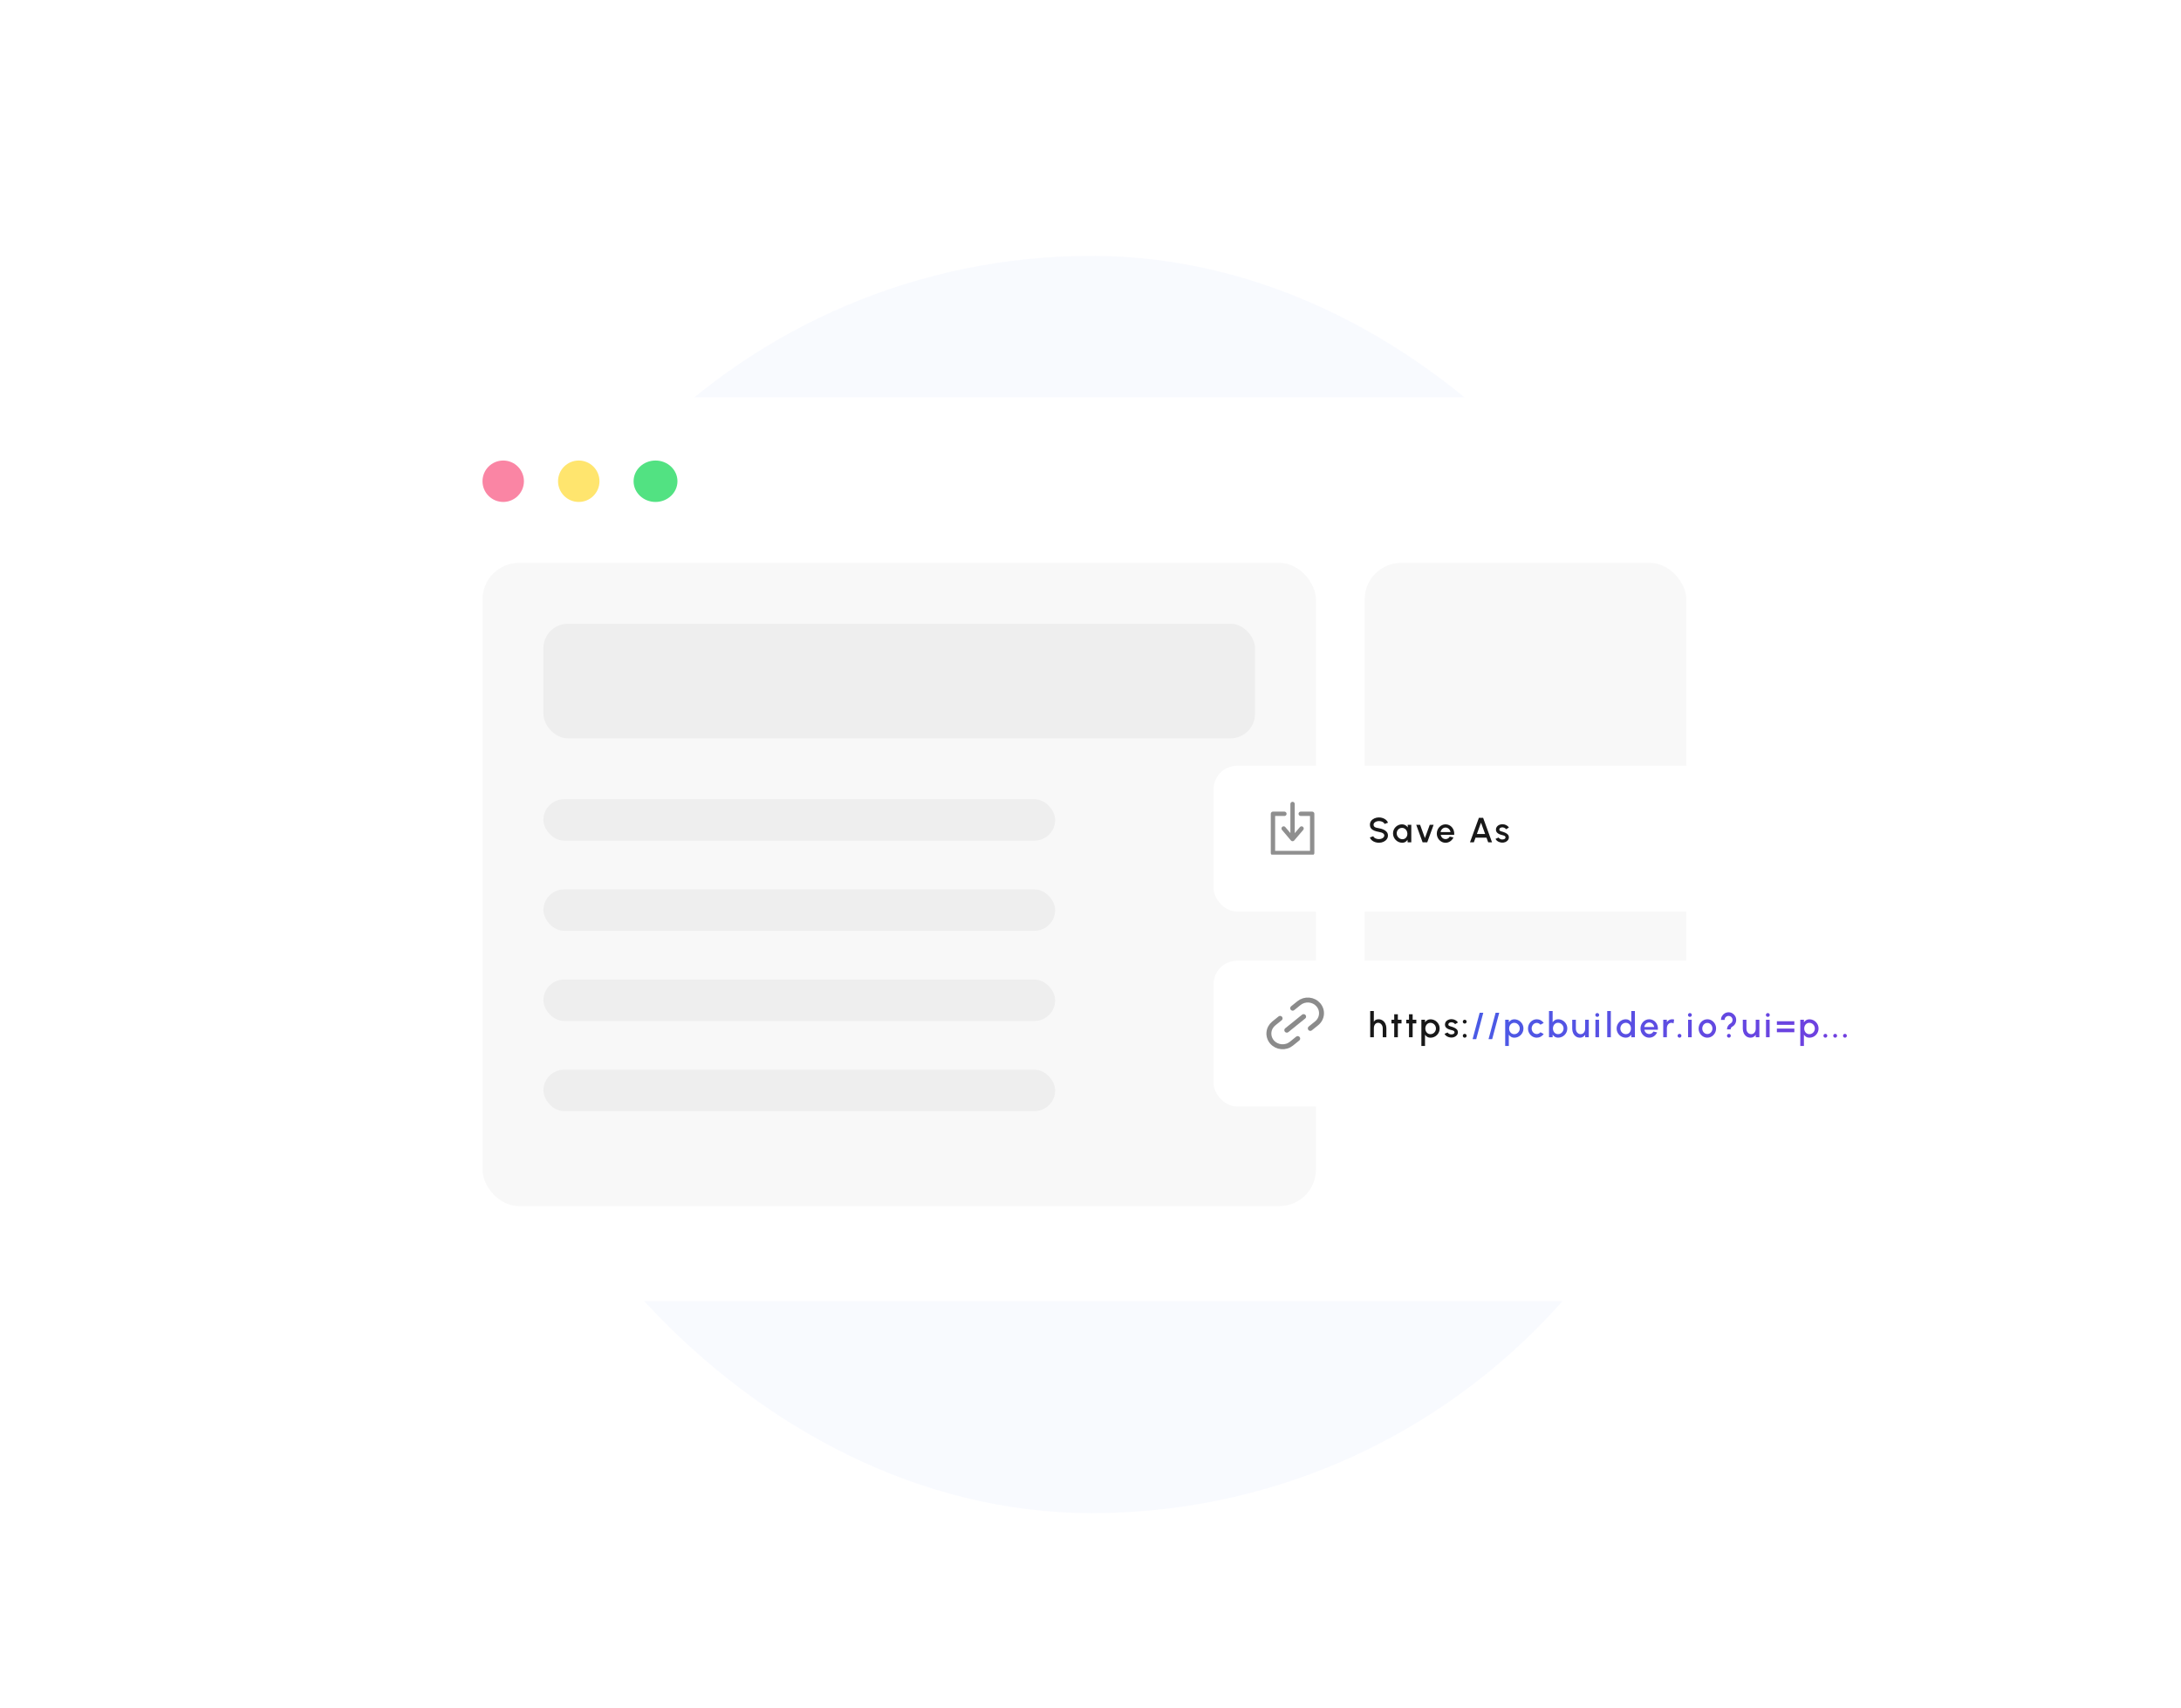 <svg width="895" height="701" viewBox="0 0 895 701" fill="none" xmlns="http://www.w3.org/2000/svg">
<g opacity="0.5" filter="url(#filter0_f_1807_40)">
<rect x="190" y="105" width="516" height="516" rx="258" fill="#F2F5FE"/>
</g>
<g filter="url(#filter1_d_1807_40)">
<rect x="163" y="159" width="569" height="371" rx="25" fill="white"/>
</g>
<rect opacity="0.03" x="198" y="231" width="342" height="264" rx="15" fill="#181818"/>
<rect opacity="0.04" x="223" y="256" width="292" height="47" rx="10" fill="#181818"/>
<rect opacity="0.04" x="223" y="328" width="210" height="17" rx="8.5" fill="#181818"/>
<rect opacity="0.04" x="223" y="365" width="210" height="17" rx="8.5" fill="#181818"/>
<rect opacity="0.04" x="223" y="402" width="210" height="17" rx="8.5" fill="#181818"/>
<rect opacity="0.04" x="223" y="439" width="210" height="17" rx="8.5" fill="#181818"/>
<rect opacity="0.03" x="560" y="231" width="132" height="188" rx="15" fill="#181818"/>
<circle cx="206.5" cy="197.5" r="8.5" fill="#FA85A4"/>
<circle cx="237.5" cy="197.5" r="8.5" fill="#FFE56E"/>
<ellipse cx="269" cy="197.5" rx="9" ry="8.5" fill="#52E282"/>
<g filter="url(#filter2_d_1807_40)">
<rect x="498" y="309.982" width="279" height="59.821" rx="9.66" fill="white"/>
</g>
<path d="M565.859 345.861C565.309 345.861 564.781 345.775 564.275 345.603C563.768 345.431 563.326 345.185 562.949 344.864C562.571 344.539 562.301 344.155 562.139 343.71L563.536 343.187C563.618 343.416 563.773 343.622 564.002 343.803C564.237 343.98 564.514 344.119 564.834 344.219C565.159 344.32 565.5 344.37 565.859 344.37C566.241 344.37 566.6 344.308 566.934 344.183C567.273 344.059 567.546 343.887 567.751 343.667C567.961 343.447 568.067 343.189 568.067 342.893C568.067 342.587 567.957 342.336 567.737 342.14C567.522 341.945 567.245 341.789 566.905 341.675C566.571 341.56 566.222 341.474 565.859 341.417C565.156 341.302 564.526 341.135 563.967 340.915C563.412 340.695 562.973 340.387 562.648 339.99C562.327 339.593 562.167 339.077 562.167 338.442C562.167 337.844 562.337 337.324 562.676 336.879C563.02 336.435 563.472 336.091 564.031 335.847C564.595 335.598 565.204 335.474 565.859 335.474C566.399 335.474 566.92 335.56 567.422 335.732C567.928 335.9 568.372 336.146 568.755 336.471C569.142 336.791 569.419 337.18 569.586 337.639L568.174 338.148C568.093 337.914 567.938 337.711 567.708 337.539C567.479 337.362 567.202 337.223 566.877 337.123C566.557 337.023 566.217 336.972 565.859 336.972C565.477 336.968 565.118 337.03 564.784 337.159C564.454 337.283 564.184 337.455 563.974 337.675C563.763 337.895 563.658 338.15 563.658 338.442C563.658 338.8 563.756 339.073 563.952 339.259C564.148 339.445 564.411 339.584 564.741 339.675C565.075 339.761 565.448 339.84 565.859 339.911C566.518 340.016 567.128 340.191 567.687 340.434C568.251 340.678 568.702 341.003 569.041 341.409C569.386 341.811 569.558 342.305 569.558 342.893C569.558 343.486 569.386 344.007 569.041 344.456C568.702 344.9 568.251 345.247 567.687 345.495C567.128 345.739 566.518 345.861 565.859 345.861ZM577.649 338.506H579.14V345.674H577.642L577.585 344.635C577.374 345.003 577.09 345.299 576.732 345.524C576.378 345.748 575.958 345.861 575.47 345.861C574.94 345.861 574.443 345.763 573.979 345.567C573.52 345.366 573.114 345.089 572.761 344.735C572.412 344.382 572.137 343.975 571.936 343.517C571.74 343.053 571.642 342.556 571.642 342.026C571.642 341.514 571.738 341.034 571.929 340.585C572.12 340.131 572.385 339.734 572.725 339.395C573.064 339.056 573.456 338.791 573.9 338.599C574.349 338.404 574.83 338.306 575.341 338.306C575.862 338.306 576.321 338.425 576.717 338.664C577.119 338.898 577.448 339.199 577.706 339.567L577.649 338.506ZM575.506 344.42C575.936 344.42 576.306 344.312 576.617 344.097C576.932 343.882 577.169 343.593 577.327 343.23C577.489 342.867 577.558 342.465 577.534 342.026C577.506 341.605 577.393 341.223 577.198 340.879C577.006 340.535 576.751 340.262 576.431 340.062C576.11 339.856 575.747 339.754 575.341 339.754C574.916 339.754 574.531 339.861 574.187 340.076C573.848 340.291 573.585 340.58 573.399 340.943C573.212 341.307 573.131 341.71 573.155 342.155C573.183 342.571 573.308 342.95 573.528 343.295C573.752 343.639 574.036 343.913 574.381 344.119C574.729 344.32 575.105 344.42 575.506 344.42ZM585.693 345.674H583.779L581.163 338.492H582.754L584.733 343.954L586.718 338.492H588.302L585.693 345.674ZM593.199 345.861C592.539 345.861 591.937 345.691 591.392 345.352C590.852 345.012 590.42 344.558 590.095 343.99C589.775 343.416 589.615 342.783 589.615 342.09C589.615 341.565 589.708 341.075 589.894 340.621C590.081 340.162 590.336 339.761 590.661 339.417C590.991 339.068 591.373 338.795 591.808 338.599C592.243 338.404 592.706 338.306 593.199 338.306C593.748 338.306 594.252 338.42 594.711 338.65C595.17 338.874 595.562 339.187 595.887 339.589C596.212 339.985 596.451 340.444 596.603 340.965C596.756 341.481 596.802 342.031 596.74 342.614H591.213C591.275 342.943 591.395 343.242 591.571 343.51C591.753 343.772 591.982 343.98 592.26 344.133C592.542 344.286 592.855 344.365 593.199 344.37C593.562 344.37 593.892 344.279 594.188 344.097C594.489 343.916 594.735 343.665 594.926 343.345L596.439 343.696C596.152 344.332 595.719 344.852 595.141 345.259C594.563 345.66 593.915 345.861 593.199 345.861ZM591.163 341.474H595.234C595.187 341.13 595.065 340.819 594.869 340.542C594.678 340.26 594.436 340.038 594.145 339.875C593.858 339.708 593.543 339.625 593.199 339.625C592.859 339.625 592.544 339.706 592.252 339.868C591.966 340.031 591.727 340.253 591.536 340.535C591.349 340.812 591.225 341.125 591.163 341.474ZM606.88 335.639H608.621L612.27 345.674H610.693L609.998 343.768H605.503L604.815 345.674H603.231L606.88 335.639ZM606.055 342.277H609.446L607.747 337.617L606.055 342.277ZM616.361 345.811C615.984 345.787 615.616 345.71 615.258 345.581C614.899 345.452 614.584 345.278 614.311 345.058C614.044 344.833 613.843 344.57 613.709 344.269L614.978 343.725C615.04 343.854 615.148 343.98 615.301 344.105C615.458 344.229 615.642 344.332 615.852 344.413C616.063 344.489 616.283 344.527 616.512 344.527C616.737 344.527 616.944 344.496 617.136 344.434C617.331 344.367 617.492 344.267 617.616 344.133C617.74 343.999 617.802 343.839 617.802 343.653C617.802 343.443 617.73 343.28 617.587 343.166C617.449 343.046 617.274 342.955 617.064 342.893C616.854 342.831 616.643 342.771 616.433 342.714C615.965 342.609 615.535 342.465 615.143 342.284C614.756 342.097 614.448 341.861 614.218 341.574C613.989 341.283 613.874 340.927 613.874 340.506C613.874 340.047 613.996 339.651 614.24 339.316C614.488 338.977 614.815 338.717 615.222 338.535C615.628 338.353 616.06 338.263 616.519 338.263C617.093 338.263 617.618 338.384 618.096 338.628C618.574 338.872 618.939 339.206 619.193 339.632L618.01 340.334C617.938 340.191 617.831 340.062 617.687 339.947C617.544 339.832 617.382 339.742 617.2 339.675C617.018 339.603 616.83 339.562 616.634 339.553C616.39 339.543 616.163 339.572 615.953 339.639C615.747 339.701 615.582 339.801 615.458 339.94C615.334 340.078 615.272 340.255 615.272 340.47C615.272 340.681 615.346 340.838 615.494 340.943C615.642 341.044 615.829 341.125 616.053 341.187C616.283 341.249 616.517 341.319 616.756 341.395C617.181 341.529 617.58 341.694 617.953 341.89C618.325 342.081 618.626 342.317 618.856 342.599C619.085 342.881 619.195 343.225 619.186 343.631C619.186 344.081 619.049 344.475 618.777 344.814C618.509 345.153 618.161 345.411 617.73 345.588C617.3 345.765 616.844 345.839 616.361 345.811Z" fill="#181818"/>
<g opacity="0.5" clip-path="url(#clip0_1807_40)">
<path d="M533.776 333.984H538.471V350.081H522.375V333.984H527.07" stroke="#202020" stroke-width="1.788" stroke-miterlimit="10" stroke-linecap="round" stroke-linejoin="round"/>
<path d="M526.766 340.021L530.421 344.346L534.109 340.021M530.421 329.96V344.045V329.96Z" stroke="#202020" stroke-width="1.788" stroke-miterlimit="10" stroke-linecap="round" stroke-linejoin="round"/>
</g>
<g filter="url(#filter3_d_1807_40)">
<rect x="498" y="389.982" width="279" height="59.821" rx="9.66" fill="white"/>
</g>
<path d="M568.912 421.925V425.674H567.422V421.954C567.422 421.548 567.335 421.178 567.163 420.843C566.996 420.509 566.772 420.243 566.49 420.047C566.208 419.851 565.895 419.754 565.551 419.754C565.178 419.754 564.86 419.851 564.597 420.047C564.334 420.243 564.131 420.509 563.988 420.843C563.849 421.178 563.78 421.548 563.78 421.954V425.674H562.282V414.922H563.773V419.345C563.974 418.958 564.237 418.69 564.561 418.542C564.891 418.389 565.269 418.313 565.694 418.313C566.339 418.313 566.901 418.478 567.379 418.807C567.856 419.137 568.229 419.577 568.497 420.126C568.764 420.671 568.903 421.271 568.912 421.925ZM575.134 419.997H573.629L573.622 425.674H572.131L572.138 419.997H570.998V418.506H572.138L572.131 416.256H573.622L573.629 418.506H575.134V419.997ZM581.206 419.997H579.701L579.693 425.674H578.202L578.21 419.997H577.07V418.506H578.21L578.202 416.256H579.693L579.701 418.506H581.206V419.997ZM584.774 429.258H583.283V418.506H584.774V419.56C585.013 419.192 585.318 418.893 585.691 418.664C586.064 418.435 586.503 418.32 587.01 418.32C587.531 418.32 588.018 418.418 588.472 418.614C588.931 418.81 589.332 419.082 589.677 419.431C590.021 419.775 590.291 420.174 590.487 420.628C590.682 421.082 590.78 421.569 590.78 422.09C590.78 422.611 590.682 423.101 590.487 423.56C590.291 424.019 590.021 424.422 589.677 424.771C589.332 425.115 588.931 425.385 588.472 425.581C588.018 425.777 587.531 425.875 587.01 425.875C586.503 425.875 586.064 425.76 585.691 425.531C585.318 425.297 585.013 424.998 584.774 424.635V429.258ZM586.996 419.761C586.58 419.761 586.214 419.866 585.899 420.076C585.584 420.286 585.337 420.568 585.161 420.922C584.984 421.271 584.895 421.66 584.895 422.09C584.895 422.52 584.984 422.912 585.161 423.266C585.337 423.619 585.584 423.901 585.899 424.112C586.214 424.322 586.58 424.427 586.996 424.427C587.407 424.427 587.784 424.324 588.128 424.119C588.472 423.909 588.747 423.627 588.953 423.273C589.158 422.919 589.261 422.525 589.261 422.09C589.261 421.665 589.158 421.276 588.953 420.922C588.752 420.568 588.479 420.286 588.135 420.076C587.791 419.866 587.411 419.761 586.996 419.761ZM595.44 425.811C595.063 425.787 594.695 425.71 594.336 425.581C593.978 425.452 593.663 425.278 593.39 425.058C593.123 424.833 592.922 424.57 592.788 424.269L594.057 423.725C594.119 423.854 594.227 423.98 594.379 424.105C594.537 424.229 594.721 424.332 594.931 424.413C595.142 424.489 595.361 424.527 595.591 424.527C595.815 424.527 596.023 424.496 596.214 424.434C596.41 424.367 596.57 424.267 596.695 424.133C596.819 423.999 596.881 423.839 596.881 423.653C596.881 423.443 596.809 423.28 596.666 423.166C596.527 423.046 596.353 422.955 596.143 422.893C595.933 422.831 595.722 422.771 595.512 422.714C595.044 422.609 594.614 422.465 594.222 422.284C593.835 422.097 593.526 421.861 593.297 421.574C593.068 421.283 592.953 420.927 592.953 420.506C592.953 420.047 593.075 419.651 593.319 419.316C593.567 418.977 593.894 418.717 594.301 418.535C594.707 418.353 595.139 418.263 595.598 418.263C596.171 418.263 596.697 418.384 597.175 418.628C597.653 418.872 598.018 419.206 598.272 419.632L597.089 420.334C597.017 420.191 596.91 420.062 596.766 419.947C596.623 419.832 596.461 419.742 596.279 419.675C596.097 419.603 595.909 419.562 595.713 419.553C595.469 419.543 595.242 419.572 595.032 419.639C594.826 419.701 594.661 419.801 594.537 419.94C594.413 420.078 594.351 420.255 594.351 420.47C594.351 420.681 594.425 420.838 594.573 420.943C594.721 421.044 594.907 421.125 595.132 421.187C595.361 421.249 595.596 421.319 595.835 421.395C596.26 421.529 596.659 421.694 597.032 421.89C597.404 422.081 597.705 422.317 597.935 422.599C598.164 422.881 598.274 423.225 598.264 423.631C598.264 424.081 598.128 424.475 597.856 424.814C597.588 425.153 597.239 425.411 596.809 425.588C596.379 425.765 595.923 425.839 595.44 425.811ZM601.058 420.076C600.839 420.076 600.652 420 600.499 419.847C600.351 419.694 600.277 419.507 600.277 419.288C600.277 419.073 600.351 418.889 600.499 418.736C600.652 418.583 600.839 418.506 601.058 418.506C601.278 418.506 601.465 418.583 601.617 418.736C601.77 418.889 601.847 419.073 601.847 419.288C601.847 419.507 601.77 419.694 601.617 419.847C601.465 420 601.278 420.076 601.058 420.076ZM601.058 425.861C600.839 425.861 600.652 425.784 600.499 425.631C600.351 425.478 600.277 425.292 600.277 425.072C600.277 424.857 600.351 424.673 600.499 424.52C600.652 424.367 600.839 424.291 601.058 424.291C601.278 424.291 601.465 424.367 601.617 424.52C601.77 424.673 601.847 424.857 601.847 425.072C601.847 425.292 601.77 425.478 601.617 425.631C601.465 425.784 601.278 425.861 601.058 425.861Z" fill="#181818"/>
<path d="M608.685 415.639L605.782 426.477H604.291L607.194 415.639H608.685ZM615.232 415.639L612.329 426.477H610.838L613.741 415.639H615.232ZM619.163 429.258H617.672V418.506H619.163V419.56C619.402 419.192 619.708 418.893 620.081 418.664C620.454 418.435 620.893 418.32 621.4 418.32C621.921 418.32 622.408 418.418 622.862 418.614C623.321 418.81 623.722 419.082 624.066 419.431C624.41 419.775 624.68 420.174 624.876 420.628C625.072 421.082 625.17 421.569 625.17 422.09C625.17 422.611 625.072 423.101 624.876 423.56C624.68 424.019 624.41 424.422 624.066 424.771C623.722 425.115 623.321 425.385 622.862 425.581C622.408 425.777 621.921 425.875 621.4 425.875C620.893 425.875 620.454 425.76 620.081 425.531C619.708 425.297 619.402 424.998 619.163 424.635V429.258ZM621.385 419.761C620.97 419.761 620.604 419.866 620.289 420.076C619.973 420.286 619.727 420.568 619.55 420.922C619.374 421.271 619.285 421.66 619.285 422.09C619.285 422.52 619.374 422.912 619.55 423.266C619.727 423.619 619.973 423.901 620.289 424.112C620.604 424.322 620.97 424.427 621.385 424.427C621.796 424.427 622.174 424.324 622.518 424.119C622.862 423.909 623.137 423.627 623.342 423.273C623.548 422.919 623.65 422.525 623.65 422.09C623.65 421.665 623.548 421.276 623.342 420.922C623.142 420.568 622.869 420.286 622.525 420.076C622.181 419.866 621.801 419.761 621.385 419.761ZM632.149 423.639L633.482 424.363C633.157 424.817 632.744 425.18 632.242 425.452C631.745 425.724 631.205 425.861 630.622 425.861C629.962 425.861 629.36 425.691 628.816 425.352C628.276 425.012 627.843 424.558 627.518 423.99C627.198 423.416 627.038 422.783 627.038 422.09C627.038 421.565 627.131 421.075 627.317 420.621C627.504 420.162 627.759 419.761 628.084 419.417C628.414 419.068 628.796 418.795 629.231 418.599C629.666 418.404 630.13 418.306 630.622 418.306C631.205 418.306 631.745 418.442 632.242 418.714C632.744 418.987 633.157 419.352 633.482 419.811L632.149 420.535C631.948 420.296 631.714 420.114 631.446 419.99C631.179 419.861 630.904 419.797 630.622 419.797C630.23 419.797 629.874 419.904 629.554 420.119C629.238 420.329 628.988 420.609 628.801 420.958C628.62 421.302 628.529 421.679 628.529 422.09C628.529 422.496 628.622 422.874 628.808 423.223C628.995 423.567 629.246 423.844 629.561 424.054C629.881 424.265 630.235 424.37 630.622 424.37C630.918 424.37 631.2 424.303 631.468 424.169C631.735 424.035 631.962 423.858 632.149 423.639ZM639.381 418.306C640.079 418.306 640.712 418.475 641.28 418.815C641.854 419.154 642.31 419.61 642.649 420.184C642.989 420.752 643.158 421.385 643.158 422.083C643.158 422.604 643.06 423.094 642.864 423.553C642.669 424.007 642.396 424.408 642.047 424.757C641.703 425.101 641.302 425.371 640.843 425.567C640.389 425.763 639.902 425.861 639.381 425.861C638.879 425.861 638.439 425.746 638.062 425.517C637.689 425.282 637.383 424.984 637.144 424.621V425.674H635.653V414.922H637.144V419.546C637.383 419.178 637.689 418.879 638.062 418.65C638.439 418.42 638.879 418.306 639.381 418.306ZM639.366 424.413C639.782 424.413 640.162 424.308 640.506 424.097C640.85 423.887 641.123 423.605 641.323 423.252C641.529 422.898 641.632 422.508 641.632 422.083C641.632 421.648 641.529 421.254 641.323 420.9C641.118 420.547 640.843 420.267 640.499 420.062C640.155 419.851 639.777 419.746 639.366 419.746C638.951 419.746 638.585 419.851 638.27 420.062C637.954 420.272 637.708 420.554 637.531 420.908C637.355 421.261 637.266 421.653 637.266 422.083C637.266 422.513 637.355 422.905 637.531 423.259C637.708 423.612 637.954 423.894 638.27 424.105C638.585 424.31 638.951 424.413 639.366 424.413ZM645.183 422.248V418.506H646.674V422.219C646.674 422.626 646.758 422.996 646.925 423.33C647.097 423.66 647.329 423.925 647.62 424.126C647.916 424.322 648.253 424.42 648.631 424.42C648.999 424.42 649.321 424.322 649.599 424.126C649.88 423.925 650.098 423.66 650.251 423.33C650.408 422.996 650.487 422.626 650.487 422.219V418.506H651.978V425.674H650.487V424.699C650.239 425.058 649.938 425.342 649.584 425.552C649.231 425.763 648.832 425.868 648.387 425.868C647.747 425.868 647.185 425.705 646.703 425.38C646.225 425.051 645.854 424.611 645.592 424.062C645.329 423.512 645.193 422.907 645.183 422.248ZM654.699 418.506H656.189V425.674H654.699V418.506ZM655.451 417.324C655.227 417.324 655.038 417.25 654.885 417.101C654.732 416.953 654.656 416.767 654.656 416.542C654.656 416.322 654.732 416.138 654.885 415.99C655.038 415.837 655.227 415.761 655.451 415.761C655.671 415.761 655.857 415.837 656.01 415.99C656.163 416.138 656.24 416.322 656.24 416.542C656.24 416.767 656.163 416.953 656.01 417.101C655.857 417.25 655.671 417.324 655.451 417.324ZM659.54 425.674V414.922H661.024V425.674H659.54ZM669.416 414.922H670.906V425.674H669.416V424.621C669.181 424.993 668.876 425.294 668.498 425.524C668.12 425.748 667.678 425.861 667.172 425.861C666.651 425.861 666.164 425.763 665.71 425.567C665.256 425.371 664.854 425.101 664.505 424.757C664.161 424.408 663.891 424.007 663.695 423.553C663.5 423.099 663.402 422.611 663.402 422.09C663.402 421.569 663.5 421.082 663.695 420.628C663.891 420.169 664.161 419.768 664.505 419.424C664.854 419.075 665.256 418.803 665.71 418.607C666.164 418.411 666.651 418.313 667.172 418.313C667.678 418.313 668.12 418.427 668.498 418.657C668.876 418.881 669.181 419.178 669.416 419.546V414.922ZM667.186 424.42C667.607 424.42 667.975 424.317 668.29 424.112C668.606 423.901 668.849 423.619 669.021 423.266C669.198 422.912 669.286 422.52 669.286 422.09C669.286 421.655 669.198 421.261 669.021 420.908C668.844 420.554 668.598 420.274 668.283 420.069C667.972 419.859 667.607 419.754 667.186 419.754C666.771 419.754 666.391 419.859 666.047 420.069C665.707 420.279 665.435 420.561 665.229 420.915C665.029 421.268 664.928 421.66 664.928 422.09C664.928 422.525 665.031 422.919 665.237 423.273C665.447 423.622 665.722 423.901 666.061 424.112C666.405 424.317 666.78 424.42 667.186 424.42ZM676.781 425.861C676.122 425.861 675.52 425.691 674.975 425.352C674.435 425.012 674.002 424.558 673.677 423.99C673.357 423.416 673.197 422.783 673.197 422.09C673.197 421.565 673.29 421.075 673.477 420.621C673.663 420.162 673.919 419.761 674.244 419.417C674.573 419.068 674.956 418.795 675.391 418.599C675.825 418.404 676.289 418.306 676.781 418.306C677.331 418.306 677.835 418.42 678.294 418.65C678.752 418.874 679.144 419.187 679.469 419.589C679.794 419.985 680.033 420.444 680.186 420.965C680.339 421.481 680.384 422.031 680.322 422.614H674.796C674.858 422.943 674.977 423.242 675.154 423.51C675.336 423.772 675.565 423.98 675.842 424.133C676.124 424.286 676.437 424.365 676.781 424.37C677.144 424.37 677.474 424.279 677.77 424.097C678.071 423.916 678.317 423.665 678.509 423.345L680.021 423.696C679.734 424.332 679.302 424.852 678.724 425.259C678.145 425.66 677.498 425.861 676.781 425.861ZM674.745 421.474H678.817C678.769 421.13 678.647 420.819 678.451 420.542C678.26 420.26 678.019 420.038 677.727 419.875C677.441 419.708 677.125 419.625 676.781 419.625C676.442 419.625 676.126 419.706 675.835 419.868C675.548 420.031 675.309 420.253 675.118 420.535C674.932 420.812 674.808 421.125 674.745 421.474ZM686.763 420.004C686.639 419.928 686.503 419.868 686.354 419.825C686.211 419.777 686.053 419.754 685.881 419.754C685.509 419.754 685.184 419.851 684.906 420.047C684.629 420.243 684.412 420.509 684.254 420.843C684.101 421.178 684.025 421.548 684.025 421.954V425.674H682.527V418.506H684.018V419.474C684.266 419.116 684.567 418.834 684.921 418.628C685.279 418.418 685.678 418.313 686.118 418.313C686.28 418.313 686.433 418.32 686.577 418.334C686.725 418.349 686.866 418.377 687 418.42L686.763 420.004ZM689.205 425.861C688.985 425.861 688.799 425.784 688.646 425.631C688.498 425.478 688.424 425.292 688.424 425.072C688.424 424.857 688.498 424.673 688.646 424.52C688.799 424.367 688.985 424.291 689.205 424.291C689.425 424.291 689.611 424.367 689.764 424.52C689.917 424.673 689.993 424.857 689.993 425.072C689.993 425.292 689.917 425.478 689.764 425.631C689.611 425.784 689.425 425.861 689.205 425.861ZM692.724 418.506H694.215V425.674H692.724V418.506ZM693.476 417.324C693.252 417.324 693.063 417.25 692.91 417.101C692.757 416.953 692.681 416.767 692.681 416.542C692.681 416.322 692.757 416.138 692.91 415.99C693.063 415.837 693.252 415.761 693.476 415.761C693.696 415.761 693.883 415.837 694.036 415.99C694.188 416.138 694.265 416.322 694.265 416.542C694.265 416.767 694.188 416.953 694.036 417.101C693.883 417.25 693.696 417.324 693.476 417.324ZM700.633 425.861C699.974 425.861 699.372 425.691 698.827 425.352C698.287 425.012 697.854 424.558 697.529 423.99C697.209 423.416 697.049 422.783 697.049 422.09C697.049 421.565 697.142 421.075 697.329 420.621C697.515 420.162 697.771 419.761 698.096 419.417C698.425 419.068 698.808 418.795 699.243 418.599C699.678 418.404 700.141 418.306 700.633 418.306C701.293 418.306 701.892 418.475 702.432 418.815C702.977 419.154 703.41 419.61 703.73 420.184C704.055 420.757 704.217 421.393 704.217 422.09C704.217 422.611 704.124 423.099 703.938 423.553C703.751 424.007 703.493 424.408 703.164 424.757C702.839 425.101 702.459 425.371 702.024 425.567C701.594 425.763 701.13 425.861 700.633 425.861ZM700.633 424.37C701.03 424.37 701.386 424.265 701.701 424.054C702.017 423.844 702.265 423.567 702.447 423.223C702.633 422.874 702.726 422.496 702.726 422.09C702.726 421.675 702.631 421.292 702.44 420.943C702.253 420.595 702.002 420.317 701.687 420.112C701.372 419.902 701.02 419.797 700.633 419.797C700.241 419.797 699.885 419.902 699.565 420.112C699.25 420.322 698.999 420.602 698.813 420.951C698.631 421.299 698.54 421.679 698.54 422.09C698.54 422.516 698.636 422.9 698.827 423.244C699.018 423.588 699.271 423.863 699.587 424.069C699.907 424.269 700.256 424.37 700.633 424.37ZM708.691 422.47C708.691 421.954 708.82 421.479 709.078 421.044C709.341 420.609 709.699 420.267 710.153 420.019C710.411 419.885 710.612 419.689 710.755 419.431C710.899 419.168 710.971 418.879 710.971 418.564C710.971 418.263 710.896 417.99 710.748 417.746C710.605 417.498 710.409 417.302 710.161 417.159C709.912 417.011 709.637 416.936 709.336 416.936C709.04 416.936 708.768 417.011 708.519 417.159C708.271 417.302 708.072 417.498 707.924 417.746C707.781 417.99 707.709 418.263 707.709 418.564H706.218C706.218 417.99 706.357 417.469 706.634 417.001C706.916 416.528 707.293 416.15 707.766 415.868C708.244 415.587 708.768 415.446 709.336 415.446C709.914 415.446 710.44 415.587 710.913 415.868C711.386 416.15 711.761 416.528 712.039 417.001C712.321 417.469 712.461 417.99 712.461 418.564C712.461 419.151 712.318 419.694 712.031 420.191C711.749 420.683 711.36 421.065 710.863 421.338C710.653 421.448 710.486 421.603 710.361 421.804C710.242 422.004 710.182 422.226 710.182 422.47H708.691ZM709.472 425.861C709.253 425.861 709.066 425.784 708.913 425.631C708.76 425.474 708.684 425.285 708.684 425.065C708.684 424.85 708.76 424.668 708.913 424.52C709.066 424.367 709.253 424.291 709.472 424.291C709.687 424.291 709.871 424.367 710.024 424.52C710.177 424.668 710.254 424.85 710.254 425.065C710.254 425.285 710.177 425.474 710.024 425.631C709.871 425.784 709.687 425.861 709.472 425.861ZM715.18 422.248V418.506H716.671V422.219C716.671 422.626 716.755 422.996 716.922 423.33C717.094 423.66 717.326 423.925 717.618 424.126C717.914 424.322 718.251 424.42 718.628 424.42C718.996 424.42 719.319 424.322 719.596 424.126C719.878 423.925 720.095 423.66 720.248 423.33C720.406 422.996 720.485 422.626 720.485 422.219V418.506H721.976V425.674H720.485V424.699C720.236 425.058 719.935 425.342 719.582 425.552C719.228 425.763 718.829 425.868 718.385 425.868C717.744 425.868 717.183 425.705 716.7 425.38C716.222 425.051 715.852 424.611 715.589 424.062C715.326 423.512 715.19 422.907 715.18 422.248ZM724.696 418.506H726.187V425.674H724.696V418.506ZM725.449 417.324C725.224 417.324 725.035 417.25 724.882 417.101C724.729 416.953 724.653 416.767 724.653 416.542C724.653 416.322 724.729 416.138 724.882 415.99C725.035 415.837 725.224 415.761 725.449 415.761C725.668 415.761 725.855 415.837 726.008 415.99C726.161 416.138 726.237 416.322 726.237 416.542C726.237 416.767 726.161 416.953 726.008 417.101C725.855 417.25 725.668 417.324 725.449 417.324ZM729.165 423.624V422.14H736.333V423.624H729.165ZM729.165 420.607V419.123H736.333V420.607H729.165ZM740.262 429.258H738.771V418.506H740.262V419.56C740.501 419.192 740.807 418.893 741.179 418.664C741.552 418.435 741.992 418.32 742.498 418.32C743.019 418.32 743.507 418.418 743.961 418.614C744.419 418.81 744.821 419.082 745.165 419.431C745.509 419.775 745.779 420.174 745.975 420.628C746.171 421.082 746.269 421.569 746.269 422.09C746.269 422.611 746.171 423.101 745.975 423.56C745.779 424.019 745.509 424.422 745.165 424.771C744.821 425.115 744.419 425.385 743.961 425.581C743.507 425.777 743.019 425.875 742.498 425.875C741.992 425.875 741.552 425.76 741.179 425.531C740.807 425.297 740.501 424.998 740.262 424.635V429.258ZM742.484 419.761C742.068 419.761 741.703 419.866 741.387 420.076C741.072 420.286 740.826 420.568 740.649 420.922C740.472 421.271 740.384 421.66 740.384 422.09C740.384 422.52 740.472 422.912 740.649 423.266C740.826 423.619 741.072 423.901 741.387 424.112C741.703 424.322 742.068 424.427 742.484 424.427C742.895 424.427 743.273 424.324 743.617 424.119C743.961 423.909 744.235 423.627 744.441 423.273C744.646 422.919 744.749 422.525 744.749 422.09C744.749 421.665 744.646 421.276 744.441 420.922C744.24 420.568 743.968 420.286 743.624 420.076C743.28 419.866 742.9 419.761 742.484 419.761ZM749.061 425.861C748.841 425.861 748.655 425.784 748.502 425.631C748.354 425.478 748.28 425.292 748.28 425.072C748.28 424.857 748.354 424.673 748.502 424.52C748.655 424.367 748.841 424.291 749.061 424.291C749.281 424.291 749.467 424.367 749.62 424.52C749.773 424.673 749.85 424.857 749.85 425.072C749.85 425.292 749.773 425.478 749.62 425.631C749.467 425.784 749.281 425.861 749.061 425.861ZM753.075 425.861C752.855 425.861 752.669 425.784 752.516 425.631C752.367 425.478 752.293 425.292 752.293 425.072C752.293 424.857 752.367 424.673 752.516 424.52C752.669 424.367 752.855 424.291 753.075 424.291C753.295 424.291 753.481 424.367 753.634 424.52C753.787 424.673 753.863 424.857 753.863 425.072C753.863 425.292 753.787 425.478 753.634 425.631C753.481 425.784 753.295 425.861 753.075 425.861ZM757.088 425.861C756.868 425.861 756.682 425.784 756.529 425.631C756.381 425.478 756.307 425.292 756.307 425.072C756.307 424.857 756.381 424.673 756.529 424.52C756.682 424.367 756.868 424.291 757.088 424.291C757.308 424.291 757.494 424.367 757.647 424.52C757.8 424.673 757.877 424.857 757.877 425.072C757.877 425.292 757.8 425.478 757.647 425.631C757.494 425.784 757.308 425.861 757.088 425.861Z" fill="url(#paint0_linear_1807_40)"/>
<g opacity="0.5">
<path d="M530.471 413.762L533.057 411.673C533.623 411.216 534.277 410.871 534.982 410.657C535.686 410.444 536.428 410.366 537.164 410.428C537.9 410.49 538.615 410.692 539.271 411.02C539.926 411.349 540.507 411.799 540.982 412.344C541.456 412.889 541.815 413.519 542.037 414.197C542.259 414.876 542.34 415.589 542.275 416.298C542.21 417.007 542.001 417.696 541.66 418.327C541.319 418.958 540.852 419.518 540.286 419.975L537.699 422.063M532.527 426.239L529.941 428.327C529.375 428.784 528.721 429.13 528.016 429.343C527.312 429.557 526.57 429.635 525.835 429.573C524.348 429.447 522.975 428.758 522.016 427.657C521.058 426.556 520.593 425.134 520.723 423.703C520.854 422.272 521.569 420.949 522.713 420.026L525.299 417.938" stroke="#181818" stroke-width="2.027" stroke-linecap="round" stroke-linejoin="round"/>
<path d="M528.055 422.784L534.951 417.216" stroke="#181818" stroke-width="2.027" stroke-linecap="round" stroke-linejoin="round"/>
</g>
<defs>
<filter id="filter0_f_1807_40" x="110" y="25" width="676" height="676" filterUnits="userSpaceOnUse" color-interpolation-filters="sRGB">
<feFlood flood-opacity="0" result="BackgroundImageFix"/>
<feBlend mode="normal" in="SourceGraphic" in2="BackgroundImageFix" result="shape"/>
<feGaussianBlur stdDeviation="40" result="effect1_foregroundBlur_1807_40"/>
</filter>
<filter id="filter1_d_1807_40" x="0" y="0" width="895" height="697" filterUnits="userSpaceOnUse" color-interpolation-filters="sRGB">
<feFlood flood-opacity="0" result="BackgroundImageFix"/>
<feColorMatrix in="SourceAlpha" type="matrix" values="0 0 0 0 0 0 0 0 0 0 0 0 0 0 0 0 0 0 127 0" result="hardAlpha"/>
<feOffset dy="4"/>
<feGaussianBlur stdDeviation="81.5"/>
<feComposite in2="hardAlpha" operator="out"/>
<feColorMatrix type="matrix" values="0 0 0 0 0 0 0 0 0 0 0 0 0 0 0 0 0 0 0.06 0"/>
<feBlend mode="normal" in2="BackgroundImageFix" result="effect1_dropShadow_1807_40"/>
<feBlend mode="normal" in="SourceGraphic" in2="effect1_dropShadow_1807_40" result="shape"/>
</filter>
<filter id="filter2_d_1807_40" x="446.478" y="262.754" width="382.044" height="162.865" filterUnits="userSpaceOnUse" color-interpolation-filters="sRGB">
<feFlood flood-opacity="0" result="BackgroundImageFix"/>
<feColorMatrix in="SourceAlpha" type="matrix" values="0 0 0 0 0 0 0 0 0 0 0 0 0 0 0 0 0 0 127 0" result="hardAlpha"/>
<feOffset dy="4.293"/>
<feGaussianBlur stdDeviation="25.761"/>
<feComposite in2="hardAlpha" operator="out"/>
<feColorMatrix type="matrix" values="0 0 0 0 0 0 0 0 0 0 0 0 0 0 0 0 0 0 0.06 0"/>
<feBlend mode="normal" in2="BackgroundImageFix" result="effect1_dropShadow_1807_40"/>
<feBlend mode="normal" in="SourceGraphic" in2="effect1_dropShadow_1807_40" result="shape"/>
</filter>
<filter id="filter3_d_1807_40" x="446.478" y="342.754" width="382.044" height="162.865" filterUnits="userSpaceOnUse" color-interpolation-filters="sRGB">
<feFlood flood-opacity="0" result="BackgroundImageFix"/>
<feColorMatrix in="SourceAlpha" type="matrix" values="0 0 0 0 0 0 0 0 0 0 0 0 0 0 0 0 0 0 127 0" result="hardAlpha"/>
<feOffset dy="4.293"/>
<feGaussianBlur stdDeviation="25.761"/>
<feComposite in2="hardAlpha" operator="out"/>
<feColorMatrix type="matrix" values="0 0 0 0 0 0 0 0 0 0 0 0 0 0 0 0 0 0 0.06 0"/>
<feBlend mode="normal" in2="BackgroundImageFix" result="effect1_dropShadow_1807_40"/>
<feBlend mode="normal" in="SourceGraphic" in2="effect1_dropShadow_1807_40" result="shape"/>
</filter>
<linearGradient id="paint0_linear_1807_40" x1="562.505" y1="414.582" x2="719.933" y2="500.788" gradientUnits="userSpaceOnUse">
<stop stop-color="#3E63E7"/>
<stop offset="1" stop-color="#723EDF"/>
</linearGradient>
<clipPath id="clip0_1807_40">
<rect width="21.462" height="21.462" fill="white" transform="translate(519.691 329.29)"/>
</clipPath>
</defs>
</svg>
